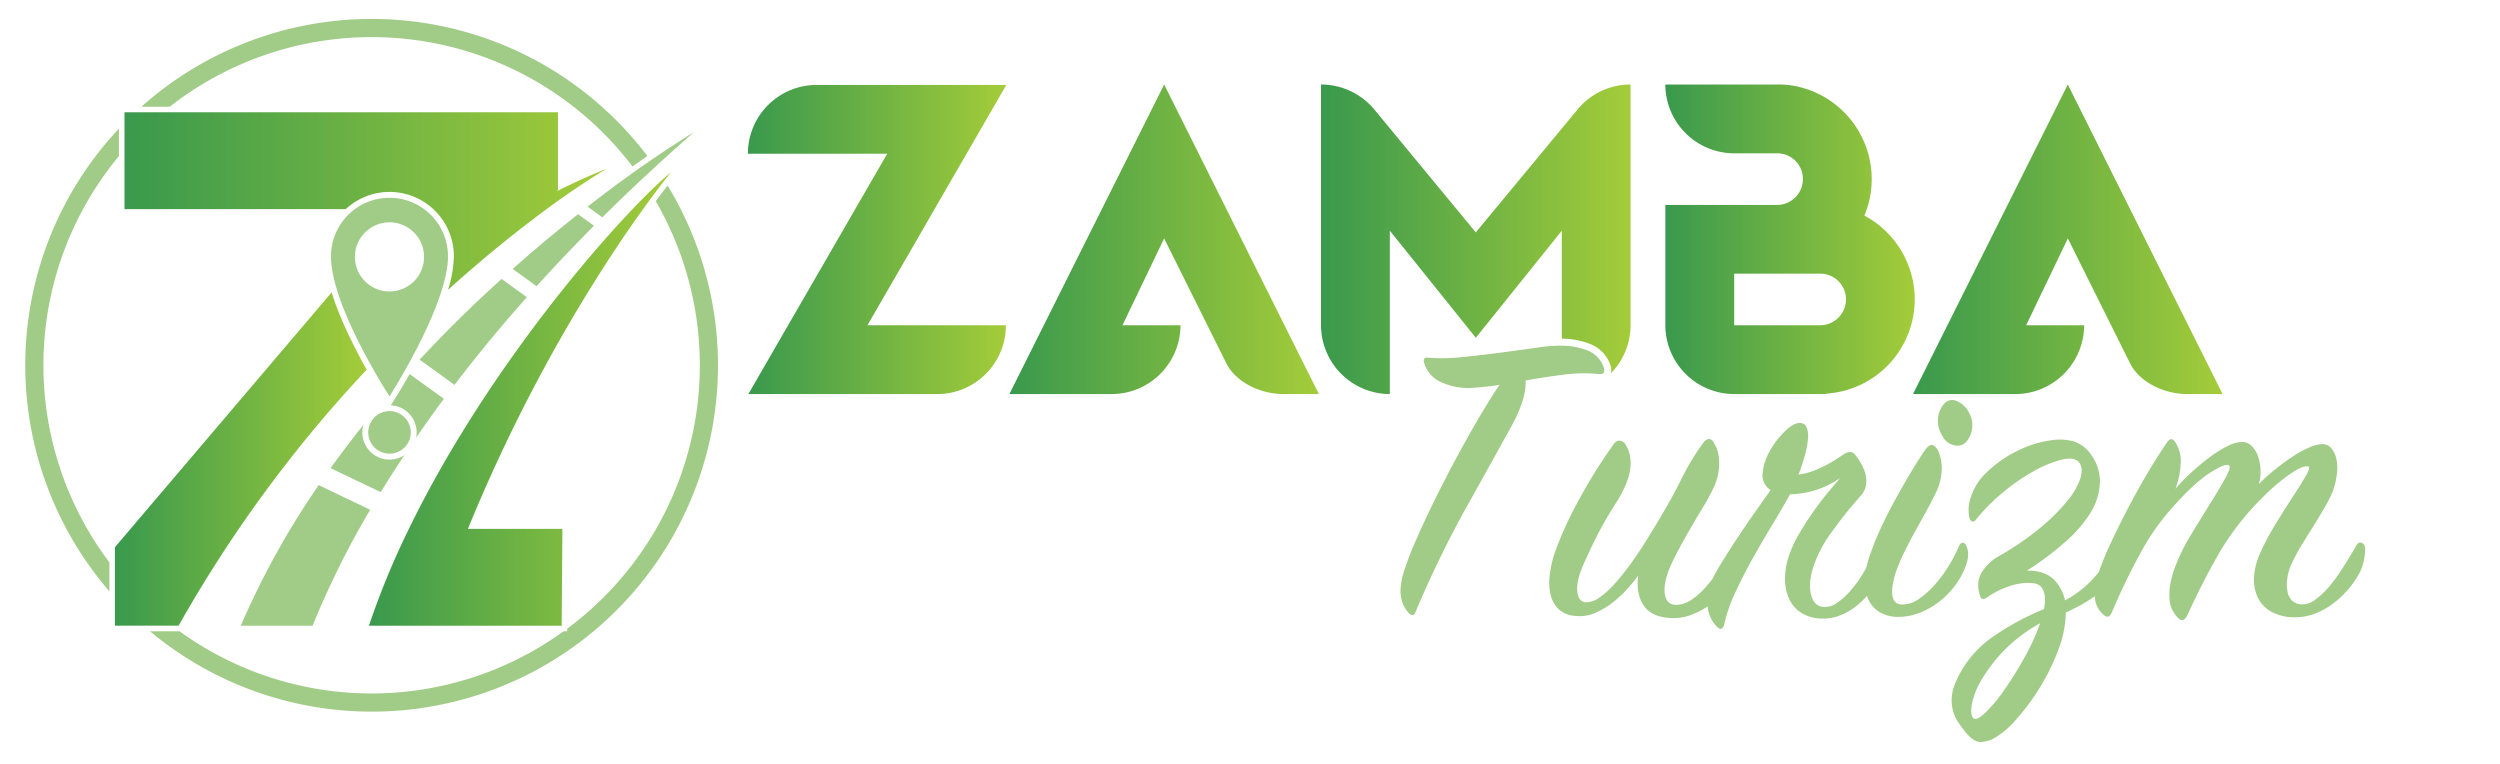 <svg xmlns="http://www.w3.org/2000/svg" xmlns:xlink="http://www.w3.org/1999/xlink" width="792" height="242" viewBox="0 0 792 242">
  <defs>
    <linearGradient id="linear-gradient" y1="0.5" x2="1" y2="0.5" gradientUnits="objectBoundingBox">
      <stop offset="0" stop-color="#39994d"/>
      <stop offset="1" stop-color="#a4cc39"/>
    </linearGradient>
    <linearGradient id="linear-gradient-2" x1="0" y1="0.5" x2="1" y2="0.5" xlink:href="#linear-gradient"/>
    <linearGradient id="linear-gradient-3" x1="0" y1="0.5" x2="1" y2="0.5" xlink:href="#linear-gradient"/>
    <linearGradient id="linear-gradient-4" x1="0" y1="0.5" x2="1" y2="0.5" xlink:href="#linear-gradient"/>
    <linearGradient id="linear-gradient-6" x1="0" y1="0.5" x2="1" y2="0.5" xlink:href="#linear-gradient"/>
    <linearGradient id="linear-gradient-7" x1="0" y1="0.5" x2="1" y2="0.5" xlink:href="#linear-gradient"/>
    <linearGradient id="linear-gradient-8" x1="0" y1="0.5" x2="1" y2="0.5" xlink:href="#linear-gradient"/>
    <linearGradient id="linear-gradient-9" x1="0" y1="0.5" x2="1" y2="0.5" xlink:href="#linear-gradient"/>
    <clipPath id="clip-logo-dark">
      <rect width="792" height="242"/>
    </clipPath>
  </defs>
  <g id="logo-dark" clip-path="url(#clip-logo-dark)">
    <g id="zambak-turizm-logo-main" transform="translate(0.48 -3.29)">
      <g id="Group_3" data-name="Group 3" transform="translate(236.456 29.903)">
        <path id="Path_1" data-name="Path 1" d="M258.61,104.9h43.861a21.771,21.771,0,0,1-21.8,21.8H220.88l43.99-76.137H220.74a21.778,21.778,0,0,1,21.8-21.8H302.6Z" transform="translate(-220.74 -28.467)" fill="url(#linear-gradient)"/>
        <path id="Path_2" data-name="Path 2" d="M395.941,126.7H384.775c-7.495,0-14.978-3.812-17.974-9.395L346.916,77.4l-13.207,27.508H352.1a21.86,21.86,0,0,1-21.8,21.8H297.89L346.926,28.64Z" transform="translate(-215.053 -28.476)" fill="url(#linear-gradient-2)"/>
        <path id="Path_3" data-name="Path 3" d="M570.444,96.735a29.95,29.95,0,0,1-28.056,29.828v.14H513.237a21.86,21.86,0,0,1-21.8-21.8V66.778h35.411a8.2,8.2,0,0,0,8.171-8.171,8.114,8.114,0,0,0-8.171-8.171H513.226a21.86,21.86,0,0,1-21.8-21.8h35.411a26.977,26.977,0,0,1,8.171,1.084,30.032,30.032,0,0,1,21.8,28.872,29.662,29.662,0,0,1-2.319,11.575A30.129,30.129,0,0,1,570.444,96.735Zm-21.786,0a8.114,8.114,0,0,0-8.171-8.171h-27.24v16.342h27.24A8.2,8.2,0,0,0,548.659,96.735Z" transform="translate(-200.788 -28.476)" fill="url(#linear-gradient-3)"/>
        <path id="Path_4" data-name="Path 4" d="M662.583,126.7H651.416c-7.494,0-14.978-3.812-17.974-9.395L613.557,77.4,600.35,104.906h18.371a21.86,21.86,0,0,1-21.8,21.8H564.51L613.546,28.64Z" transform="translate(-195.401 -28.476)" fill="url(#linear-gradient-4)"/>
        <path id="Path_5" data-name="Path 5" d="M737.321,120.174a21.627,21.627,0,0,1-30.783,0L677.386,91.023v35.55a21.771,21.771,0,0,1-21.8-21.8V28.512a21.86,21.86,0,0,1,21.8,21.8v8.311l23.7-23.7a21.627,21.627,0,0,1,30.783,0l-39.91,39.91Z" transform="translate(-188.688 -28.487)" fill="url(#linear-gradient-4)"/>
        <g id="Group_1" data-name="Group 1" transform="translate(206.746 82.874)">
          <path id="Path_6" data-name="Path 6" d="M444.642,118.082c-1.546.268-3,.472-4.359.612s-2.674.247-3.951.344a20.447,20.447,0,0,1-10.275-1.836,9.519,9.519,0,0,1-5.24-5.927c-.451-1.364.043-1.954,1.492-1.772a57.144,57.144,0,0,0,10.619-.2q6.12-.612,12.251-1.428t11.435-1.568a47.99,47.99,0,0,1,8.171-.612,22.937,22.937,0,0,1,7.892,1.568,8.851,8.851,0,0,1,5.036,5.379,2.1,2.1,0,0,1,0,1.492c-.183.451-.73.633-1.632.548a48.519,48.519,0,0,0-11.091.2q-6.056.757-12.047,1.836a19.212,19.212,0,0,1-.816,5.927,41.9,41.9,0,0,1-3.672,8.5q-6.12,11.161-14.227,25.6a346.346,346.346,0,0,0-16.138,33.221c-.451,1.267-1.181,1.407-2.18.408a8.922,8.922,0,0,1-2.308-4.424q-.821-3.06.548-7.967a98.276,98.276,0,0,1,4.359-11.371q3.124-7.151,7.355-15.526t9.127-17.083Q439.869,125.292,444.642,118.082Z" transform="translate(-413.293 -105.672)" fill="#a1cc87"/>
          <path id="Path_7" data-name="Path 7" d="M485.376,176.49a49.326,49.326,0,0,1-4.016,4.832,34.33,34.33,0,0,1-4.767,4.22,24.413,24.413,0,0,1-5.24,2.931,11.745,11.745,0,0,1-5.583.816,8.669,8.669,0,0,1-5.583-2.115,9.362,9.362,0,0,1-2.588-4.628,17.261,17.261,0,0,1-.268-6.2,36.015,36.015,0,0,1,1.5-6.807,114.218,114.218,0,0,1,7.215-16.063,167.7,167.7,0,0,1,11.575-18.65,2.256,2.256,0,0,1,1.772-1.084,2.355,2.355,0,0,1,1.772.956q4.622,6.942-2.588,18.382-3.817,5.991-6.131,10.555T467.96,173.1c-1.45,3.361-2.094,6.131-1.911,8.3s1.042,3.361,2.588,3.543A6.989,6.989,0,0,0,473,183.512a27.717,27.717,0,0,0,4.9-4.424,77.073,77.073,0,0,0,5.379-6.743q2.786-3.881,5.519-8.375,6.394-10.34,10.007-17.566a77.209,77.209,0,0,1,6.872-11.575q1.9-2.722,3.4-.816a11.667,11.667,0,0,1,1.911,5.991,17.789,17.789,0,0,1-2.04,9.255,58.873,58.873,0,0,1-2.856,5.24q-1.772,2.931-3.608,6.056-1.836,3.141-3.543,6.26c-1.138,2.094-2.115,3.994-2.931,5.723q-2.722,5.862-2.244,9.663.467,3.817,4.155,3.543a9.012,9.012,0,0,0,4.488-1.7,24.251,24.251,0,0,0,4.628-4.22,61.487,61.487,0,0,0,4.563-5.991q2.255-3.334,4.284-6.872a1.738,1.738,0,0,1,1.288-1.02c.494-.043.88.247,1.16.88a8.09,8.09,0,0,1,.344,3.264,12.314,12.314,0,0,1-1.568,5.315,30,30,0,0,1-3.747,5.519,28.052,28.052,0,0,1-4.971,4.628,27.156,27.156,0,0,1-5.723,3.2,15.734,15.734,0,0,1-5.991,1.224q-6.668,0-9.395-3.747Q484.571,182.492,485.376,176.49Z" transform="translate(-410.059 -103.641)" fill="#a1cc87"/>
          <path id="Path_8" data-name="Path 8" d="M532.722,144.851q6.265-.821,14.023-6.26c1.632-1.084,2.856-1.181,3.672-.268a20.51,20.51,0,0,1,1.911,2.652,14.058,14.058,0,0,1,1.492,3.4,8.656,8.656,0,0,1,.268,3.747,6.625,6.625,0,0,1-1.772,3.543A137.143,137.143,0,0,0,543.33,162.9a39.8,39.8,0,0,0-5.991,11.371c-1.084,3.543-1.288,6.485-.612,8.847s2.019,3.586,4.016,3.672A6.586,6.586,0,0,0,544.9,185.5a23.527,23.527,0,0,0,4.284-3.876,37.689,37.689,0,0,0,4.155-5.787,68.316,68.316,0,0,0,3.608-7.011c.633-1.267,1.267-1.31,1.911-.14a7.52,7.52,0,0,1,.472,3.4,14.668,14.668,0,0,1-1.16,5.036,21.874,21.874,0,0,1-3.2,5.444,24.894,24.894,0,0,1-4.424,4.284,19.116,19.116,0,0,1-5.175,2.792,14.327,14.327,0,0,1-5.444.816,12.354,12.354,0,0,1-6.26-1.772,10.205,10.205,0,0,1-3.876-4.359,14.965,14.965,0,0,1-1.364-6.2,22.363,22.363,0,0,1,1.16-7.28,35.189,35.189,0,0,1,3.06-6.807c1.31-2.266,2.727-4.488,4.22-6.668s3.039-4.241,4.628-6.2,3.06-3.694,4.424-5.24a28.963,28.963,0,0,1-15.923,5.165q-1.9,3.543-5.036,8.719t-6.335,10.823q-3.2,5.653-5.852,11.371a47.706,47.706,0,0,0-3.608,10.351,2.122,2.122,0,0,1-.816,1.288c-.365.225-.859.021-1.5-.612a10.627,10.627,0,0,1-3-7.623,20.9,20.9,0,0,1,2.727-9.663q1.224-2.174,3.339-5.519t4.563-7.011q2.448-3.672,4.971-7.215c1.675-2.362,3.157-4.445,4.424-6.26a5.451,5.451,0,0,1-2.523-5.444,17.442,17.442,0,0,1,2.319-7.011,27.216,27.216,0,0,1,4.692-6.131q2.722-2.657,4.628-2.652a2.263,2.263,0,0,1,2.244,1.288,7.477,7.477,0,0,1,.472,3.608,25.351,25.351,0,0,1-.956,5.24Q533.946,141.587,532.722,144.851Z" transform="translate(-406.618 -103.988)" fill="#a1cc87"/>
          <path id="Path_9" data-name="Path 9" d="M561.156,190.414a11.41,11.41,0,0,1-6.335-1.568,9.452,9.452,0,0,1-3.543-4.22,13.68,13.68,0,0,1-.956-6.26,28.494,28.494,0,0,1,1.707-7.827,82.654,82.654,0,0,1,3.4-8.375q2.174-4.7,4.7-9.255,2.512-4.558,4.971-8.643t4.359-6.807c1.181-1.632,2.266-1.911,3.264-.816s1.632,2.974,1.911,5.648a17.676,17.676,0,0,1-2.04,9.191q-1.1,2.319-2.588,5.036c-1,1.815-2.04,3.7-3.135,5.648s-2.137,3.908-3.135,5.852-1.858,3.79-2.588,5.519q-2.448,5.991-2.18,9.6t3.543,3.339a8.633,8.633,0,0,0,4.767-1.632,26.754,26.754,0,0,0,4.832-4.22,40.392,40.392,0,0,0,4.488-5.927,47.2,47.2,0,0,0,3.608-6.872c.365-.633.752-.934,1.16-.88a1.372,1.372,0,0,1,1.02.88c1.084,2.094.773,4.907-.956,8.439a25.349,25.349,0,0,1-3.812,5.787,25.922,25.922,0,0,1-5.036,4.488,24.514,24.514,0,0,1-5.648,2.856A17.639,17.639,0,0,1,561.156,190.414Zm22.194-64.541a8.009,8.009,0,0,1,.88,5.175A8.105,8.105,0,0,1,582.394,135a3.839,3.839,0,0,1-3.747,1.084,5.505,5.505,0,0,1-3.876-3.135,8.481,8.481,0,0,1-1.288-5.519,7.913,7.913,0,0,1,1.976-4.563,3.337,3.337,0,0,1,4.08-.752A7.579,7.579,0,0,1,583.349,125.873Z" transform="translate(-403.195 -104.488)" fill="#a1cc87"/>
          <path id="Path_10" data-name="Path 10" d="M605.147,187.1q.95-4.622-.816-6.947a3.586,3.586,0,0,0-2.523-1.224,14.312,14.312,0,0,0-4.155.064,22.725,22.725,0,0,0-5.036,1.428,28.4,28.4,0,0,0-5.315,2.856,2.578,2.578,0,0,1-1.364.612c-.451.043-.773-.2-.956-.752q-1.5-4.349.408-7.559a14.776,14.776,0,0,1,5.444-5.24,88.568,88.568,0,0,0,13.067-8.923,61.554,61.554,0,0,0,8.643-8.579,22.264,22.264,0,0,0,4.155-7.215q.95-3.205-.408-4.971c-.913-1.181-2.631-1.492-5.175-.956a34.109,34.109,0,0,0-8.643,3.4,63.371,63.371,0,0,0-9.867,6.668,60.263,60.263,0,0,0-8.987,8.987q-.676.821-1.224.612a1.488,1.488,0,0,1-.816-1.02,11.925,11.925,0,0,1,.472-6.872,18.671,18.671,0,0,1,5.1-7.827,37.306,37.306,0,0,1,9.459-6.6,34.082,34.082,0,0,1,10.275-3.339,18.052,18.052,0,0,1,7.763.268,11.277,11.277,0,0,1,5.723,4.628,14.349,14.349,0,0,1,2.523,8.1,19.833,19.833,0,0,1-3.06,10.007,41.787,41.787,0,0,1-8.1,9.255,93.5,93.5,0,0,1-12.047,8.987,13.639,13.639,0,0,1,4.692.548,9.783,9.783,0,0,1,3.876,2.18,12.9,12.9,0,0,1,3.543,6.668,33.064,33.064,0,0,0,8.923-6.872,47.811,47.811,0,0,0,7.419-10.683,1.429,1.429,0,0,1,1.224-.88,1.192,1.192,0,0,1,1.224.88,6.318,6.318,0,0,1,0,3.264,16.38,16.38,0,0,1-1.911,5.175,20.313,20.313,0,0,1-3.135,4.155,28.528,28.528,0,0,1-4.22,3.608,51.258,51.258,0,0,1-4.692,2.931q-2.384,1.288-4.563,2.244a33.773,33.773,0,0,1-2.319,11.7,66.68,66.68,0,0,1-5.787,11.907,70.47,70.47,0,0,1-7.419,10.071,28.506,28.506,0,0,1-7.215,6.2,9.581,9.581,0,0,1-4.22,1.16q-2.174.064-4.767-3.06c-.73-.913-1.449-1.89-2.18-2.931a12.533,12.533,0,0,1-2.244-7.752,14.41,14.41,0,0,1,1.288-5.24,33.507,33.507,0,0,1,11.5-14.162A83.832,83.832,0,0,1,605.147,187.1Zm-1.224,4.5a47.987,47.987,0,0,0-11.3,8.5,49.5,49.5,0,0,0-7.076,9.127,24.83,24.83,0,0,0-3.2,7.763c-.408,2.223-.3,3.747.344,4.563q.95,1.1,3.747-1.5a47.135,47.135,0,0,0,6.056-7.215,116.3,116.3,0,0,0,6.464-10.351A68.282,68.282,0,0,0,603.923,191.594Z" transform="translate(-401.307 -103.627)" fill="#a1cc87"/>
          <path id="Path_11" data-name="Path 11" d="M643.7,148.988a56.278,56.278,0,0,1,5.1-5.24c1.954-1.772,3.9-3.382,5.852-4.832a35.5,35.5,0,0,1,5.583-3.468,10.821,10.821,0,0,1,4.563-1.288,4.18,4.18,0,0,1,3.06,1.288,8.5,8.5,0,0,1,1.976,3.2,15.263,15.263,0,0,1,.816,4.284,12.912,12.912,0,0,1-.548,4.563,64.864,64.864,0,0,1,5.24-4.692q2.786-2.239,5.583-4.08a31.8,31.8,0,0,1,5.24-2.856,11.192,11.192,0,0,1,4.08-1.02,3.609,3.609,0,0,1,2.931,1.428,8,8,0,0,1,1.568,3.543,15.237,15.237,0,0,1,.064,4.767,23.8,23.8,0,0,1-1.289,5.24,41.522,41.522,0,0,1-2.523,5.036c-1.041,1.815-2.18,3.7-3.4,5.648s-2.427,3.876-3.608,5.787a56.712,56.712,0,0,0-3,5.444,16.478,16.478,0,0,0-1.836,5.444,13.436,13.436,0,0,0,.064,4.488,5.063,5.063,0,0,0,1.632,2.931,4.745,4.745,0,0,0,3.135,1.02,7.1,7.1,0,0,0,4.22-1.632,26.945,26.945,0,0,0,4.359-4.22,52.926,52.926,0,0,0,4.284-5.927q2.11-3.334,4.155-6.872c.365-.633.773-.956,1.224-.956a1.568,1.568,0,0,1,1.224.676c.365.451.43,1.611.2,3.468a16.717,16.717,0,0,1-1.428,5.1,30,30,0,0,1-3.747,5.519,29.168,29.168,0,0,1-4.971,4.671,23.545,23.545,0,0,1-5.723,3.135,17.131,17.131,0,0,1-5.991,1.117,15.5,15.5,0,0,1-7.484-1.632,10.4,10.4,0,0,1-4.424-4.424,12.985,12.985,0,0,1-1.288-6.539,21.318,21.318,0,0,1,2.04-7.967,81.842,81.842,0,0,1,4.767-8.923c1.911-3.135,3.715-6.013,5.444-8.643s3.1-4.853,4.155-6.668,1.288-2.813.752-3a3.234,3.234,0,0,0-1.5.14,10.935,10.935,0,0,0-2.856,1.364,48.8,48.8,0,0,0-4.359,3.135,68.822,68.822,0,0,0-5.852,5.315A85.128,85.128,0,0,0,657.225,169.9q-5.379,9.47-9.739,19.133-1.369,2.722-3.135.676a9.68,9.68,0,0,1-1.568-2.18,8.911,8.911,0,0,1-.956-3.468,19.485,19.485,0,0,1,.268-4.971,31.036,31.036,0,0,1,1.976-6.539A59.531,59.531,0,0,1,648.9,163.1q3.2-5.234,6.131-9.943c1.954-3.135,3.511-5.787,4.692-7.967s1.449-3.4.816-3.672q-1.224-.548-5.852,2.384t-11.167,10.147A75.285,75.285,0,0,0,632.5,169.571q-4.9,8.987-8.987,18.65c-.634,1.45-1.5,1.675-2.588.676a7.544,7.544,0,0,1-2.727-5.272,20.2,20.2,0,0,1,1.364-8.611,85.19,85.19,0,0,1,3.339-8.171q2.255-4.9,5.175-10.555t6.26-11.371q3.334-5.717,6.6-10.479,1.5-2.319,2.856,0a11.285,11.285,0,0,1,1.568,6.668A26.124,26.124,0,0,1,643.7,148.988Z" transform="translate(-398.196 -103.637)" fill="#a1cc87"/>
        </g>
        <g id="Group_2" data-name="Group 2" transform="translate(181.564 0.153)">
          <path id="Path_12" data-name="Path 12" d="M466.116,74.95v34.2c.172,0,.354,0,.5.011a24.951,24.951,0,0,1,8.622,1.729,11.039,11.039,0,0,1,6.281,6.646,4.471,4.471,0,0,1,.129,2.609,21.722,21.722,0,0,0,6.249-15.225V28.641a21.694,21.694,0,0,0-16.889,8.031L438.866,75.487,406.59,36.393a22,22,0,0,0-16.75-7.763v76.276a21.86,21.86,0,0,0,21.8,21.8V74.95l27.24,33.918Z" transform="translate(-389.84 -28.63)" fill="url(#linear-gradient-6)"/>
        </g>
      </g>
      <g id="Group_6" data-name="Group 6" transform="translate(7.52 9.29)">
        <path id="Path_13" data-name="Path 13" d="M207.2,42.64A376.933,376.933,0,0,0,173.44,66.315l4.671,3.371Q191.559,56.335,207.2,42.64Z" transform="translate(4.71 -6.832)" fill="#a1cc87"/>
        <path id="Path_14" data-name="Path 14" d="M157.831,91.777l-8-5.777c-8.493,7.688-17.276,16.234-25.952,25.576l11.038,7.978C141.768,110.566,149.381,101.279,157.831,91.777Z" transform="translate(1.057 -3.636)" fill="#a1cc87"/>
        <path id="Path_15" data-name="Path 15" d="M177.088,70.551,172.042,66.9c-6.464,5.1-13.454,10.887-20.712,17.34l7.58,5.476Q167.446,80.262,177.088,70.551Z" transform="translate(3.08 -5.044)" fill="#a1cc87"/>
        <path id="Path_16" data-name="Path 16" d="M95.795,146.84A258.851,258.851,0,0,0,71.11,191.388H93.851A278.927,278.927,0,0,1,112.1,154.646Z" transform="translate(-2.833 0.849)" fill="#a1cc87"/>
        <path id="Path_17" data-name="Path 17" d="M121.578,167.507a252.348,252.348,0,0,0-12.648,30.676h61.051l.236-30.676H140.282c28.11-68.782,63.123-111.494,64.358-113C189.716,66.825,147.465,114.23,121.578,167.507Z" transform="translate(-0.045 -5.957)" fill="url(#linear-gradient-7)"/>
        <path id="Path_18" data-name="Path 18" d="M116.262,62.06A18.536,18.536,0,0,0,97.73,80.592c0,15.912,18.532,44.366,18.532,44.366s18.532-28.829,18.532-44.366A18.536,18.536,0,0,0,116.262,62.06Zm0,29.677a10.952,10.952,0,1,1,10.952-10.952A10.956,10.956,0,0,1,116.262,91.737Z" transform="translate(-0.871 -5.4)" fill="#a1cc87"/>
        <g id="Group_4" data-name="Group 4" transform="translate(28.41 29.559)">
          <path id="Path_19" data-name="Path 19" d="M102.633,89.97,33.98,170.7v24.856H54.155a418.929,418.929,0,0,1,59.58-81.108C109.977,107.772,105.285,98.527,102.633,89.97Z" transform="translate(-33.98 -32.902)" fill="url(#linear-gradient-8)"/>
          <path id="Path_20" data-name="Path 20" d="M173.816,61.827l.311-.365V36.82H36.8V67.507h70.1a20.384,20.384,0,0,1,34.251,14.957A38.546,38.546,0,0,1,139.3,93.082c10.114-9.137,19.38-16.632,27.111-22.483a259.761,259.761,0,0,1,23.149-15.912C184.231,56.823,178.981,59.228,173.816,61.827Z" transform="translate(-33.772 -36.82)" fill="url(#linear-gradient-9)"/>
        </g>
        <circle id="Ellipse_1" data-name="Ellipse 1" cx="6.743" cy="6.743" r="6.743" transform="translate(108.649 124.239)" fill="#a1cc87"/>
        <path id="Path_21" data-name="Path 21" d="M116.271,140.056a8.576,8.576,0,0,1-8.246-11.016c-3.554,4.445-7.044,9.019-10.415,13.733l15.891,7.6c2.341-3.822,4.832-7.741,7.484-11.725A8.629,8.629,0,0,1,116.271,140.056Z" transform="translate(-0.88 -0.463)" fill="#a1cc87"/>
        <g id="Group_5" data-name="Group 5">
          <path id="Path_22" data-name="Path 22" d="M50.766,37.1a103.8,103.8,0,0,1,146.6,18.929q2.5-1.772,4.724-3.307A109.575,109.575,0,0,0,41.79,37.1h8.976Z" transform="translate(-4.994 -9.29)" fill="#a1cc87"/>
          <path id="Path_23" data-name="Path 23" d="M208.3,58.44c-.988,1.278-2.255,2.942-3.747,4.971a103.827,103.827,0,0,1-28.067,135.427l-.011.805h-1.1a103.762,103.762,0,0,1-121.694,0H44.31A109.683,109.683,0,0,0,208.3,58.44Z" transform="translate(-4.808 -5.667)" fill="#a1cc87"/>
          <path id="Path_24" data-name="Path 24" d="M34.18,179.074A103.752,103.752,0,0,1,37.2,50.347v-8.7A109.536,109.536,0,0,0,34.18,188.243Z" transform="translate(-7.52 -6.905)" fill="#a1cc87"/>
        </g>
        <path id="Path_25" data-name="Path 25" d="M116.531,122.134l-1.181,1.836a8.6,8.6,0,0,1,8.214,8.579,8.518,8.518,0,0,1-.172,1.675c2.781-4.037,5.7-8.139,8.8-12.315l-10.855-7.838C118.764,118.644,116.778,121.747,116.531,122.134Z" transform="translate(0.428 -1.567)" fill="#a1cc87"/>
      </g>
    </g>
  </g>
</svg>

